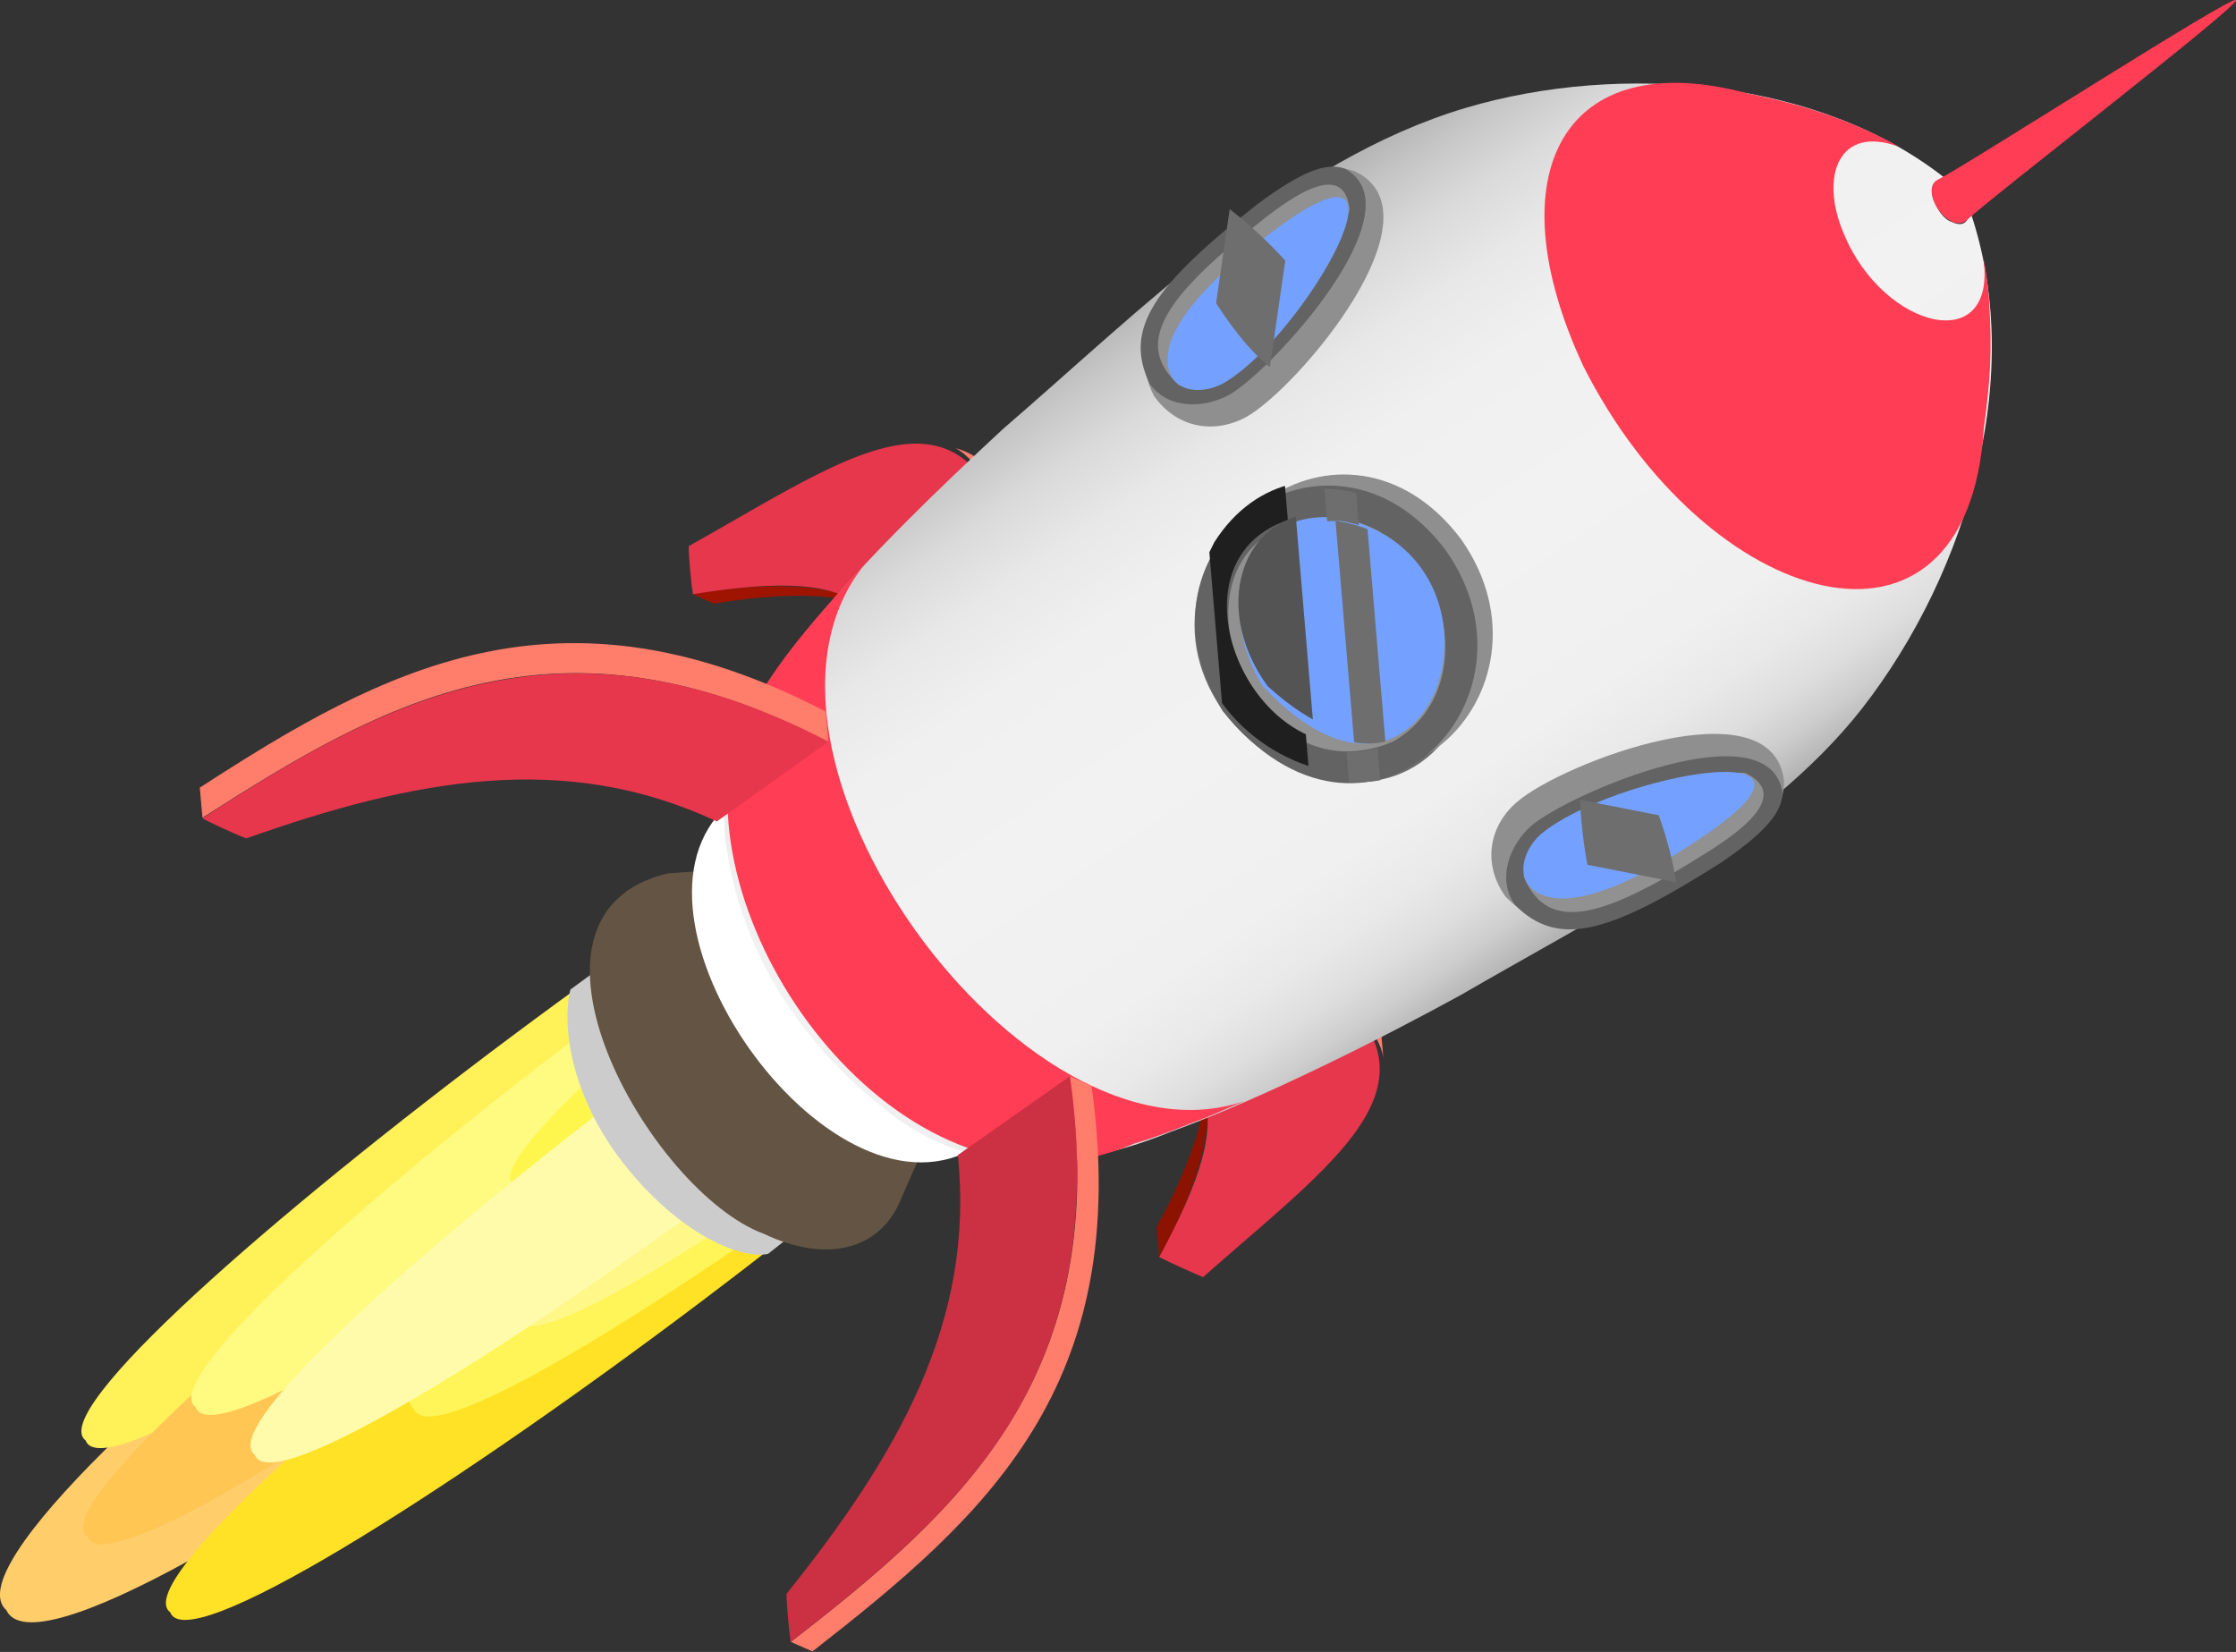 <?xml version="1.0" encoding="utf-8"?>
<!-- Generator: Adobe Illustrator 28.0.0, SVG Export Plug-In . SVG Version: 6.00 Build 0)  -->
<svg version="1.1" id="Layer_1" xmlns="http://www.w3.org/2000/svg" xmlns:xlink="http://www.w3.org/1999/xlink" x="0px" y="0px"
	 viewBox="0 0 423 312.5" style="enable-background:new 0 0 423 312.5;" xml:space="preserve">
<rect x="0" y="0" width="423" height="312.5" fill="#333333" stroke="none"/>
<style type="text/css">
	.st0{fill:#FFCE6B;}
	.st1{fill:#FFE226;}
	.st2{fill:#FFF157;}
	.st3{fill:#FFC654;}
	.st4{fill:#FFFA80;}
	.st5{fill:#FFF559;}
	.st6{fill:#FFF64D;}
	.st7{fill:#FFF787;}
	.st8{fill:#473A17;}
	.st9{fill:#FFFBAB;}
	.st10{fill:#CCCCCC;}
	.st11{fill:#9E1400;}
	.st12{fill:#FF7D6B;}
	.st13{fill:#E6374C;}
	.st14{fill:#8C1300;}
	.st15{fill:#635443;}
	.st16{fill:#FFFFFF;}
	.st17{fill:url(#SVGID_1_);}
	.st18{fill:#FF3D54;}
	.st19{fill:#CC3143;}
	.st20{fill:#8F8F8F;}
	.st21{fill:#636363;}
	.st22{fill:#919191;}
	.st23{fill:#74A1FF;}
	.st24{clip-path:url(#SVGID_00000176744887878682481310000013776425198553598083_);fill:#6E6E6E;}
	.st25{clip-path:url(#SVGID_00000000202753055007824160000007562232337752734624_);fill:#6E6E6E;}
	.st26{fill:#6E6E6E;}
	.st27{clip-path:url(#SVGID_00000128445551616463159760000008110327628235988871_);fill:#1F1F1F;}
	.st28{clip-path:url(#SVGID_00000128445551616463159760000008110327628235988871_);fill:#6E6E6E;}
	.st29{clip-path:url(#SVGID_00000041289580735176638400000014931821569003048350_);fill:#545454;}
	.st30{clip-path:url(#SVGID_00000041289580735176638400000014931821569003048350_);fill:#6E6E6E;}
</style>
<g>
	<g>
		<g>
			<g>
				<g>
					<g>
						<path class="st0" d="M178.1,172.5C196,188.3,11.3,326.2,1.2,304.6C-16.6,288.8,168,150.8,178.1,172.5z"/>
						<path class="st1" d="M209.1,172.9c14.5,10.8-170.6,149.1-176.9,132.1C17.6,294.2,202.8,155.9,209.1,172.9z"/>
						<path class="st2" d="M193.1,140.4c14.5,10.8-170.6,149.1-176.9,132.1C1.7,261.7,186.9,123.3,193.1,140.4z"/>
						<path class="st3" d="M193.4,158.6C208,169.4,22.8,307.7,16.5,290.7C2,279.8,187.1,141.5,193.4,158.6z"/>
						<path class="st4" d="M213.9,134.1C228.4,145,43.3,283.3,37,266.2C22.5,255.4,207.6,117.1,213.9,134.1z"/>
						<path class="st5" d="M255.2,134.4c14.5,10.8-170.6,149.1-176.9,132.1C63.8,255.6,249,117.3,255.2,134.4z"/>
						<path class="st6" d="M236.6,120c11.5,8.6-134.5,117.6-139.5,104.2C85.7,215.7,231.7,106.6,236.6,120z"/>
						<path class="st7" d="M237.8,145.5c11.5,8.6-134.5,117.6-139.5,104.2C86.9,241.1,232.9,132.1,237.8,145.5z"/>
						<path class="st8" d="M266.4,108.2c11.5,8.6-134.5,117.6-139.5,104.2C115.4,203.8,261.4,94.8,266.4,108.2z"/>
						<path class="st9" d="M225.1,143.1C239.6,154,54.4,292.3,48.2,275.2C33.6,264.4,218.8,126.1,225.1,143.1z"/>
					</g>
					<path class="st10" d="M116.9,218.7c10.3,13.9,22.7,19.7,28.4,18.5c9.7-7.6,18.7-14.9,26.6-21.9c8.2-15,16.4-30.1,24.5-45
						c-3.2,2.5-14-13.2-10.5-14.9c-43,5.9-41.6,5.1-78,31.8C106.1,194.8,108.6,207.5,116.9,218.7z"/>
					<g>
						<path class="st11" d="M161.5,113.3l4.1,1.8c-8.1-3.7-21.9-2.4-30.5-0.9l-4.1-1.8C139.7,110.9,153.4,109.6,161.5,113.3z"/>
						<path class="st12" d="M180.8,84.8c14.2,3.7,16.6,30.4,18.6,44.3l-4.1-1.8C193.9,115.4,190.4,89.9,180.8,84.8z"/>
						<g>
							<path class="st13" d="M195.3,127.2l-21.2,15c-4.5-28-9.9-35.1-43-29.8c-0.4-2.3-0.9-8.2-0.8-9.1
								C165.6,83.6,190,63.4,195.3,127.2z"/>
						</g>
					</g>
					<g>
						<path class="st14" d="M228,203.1c2.4,11.2-3.2,25-8.7,34.7l-0.5-5.7C223,224.5,228.8,212,228,203.1z"/>
						<path class="st12" d="M261.2,194.4l0.5,5.7c-1.7-10.8-24.5-22.5-35.2-27.7l-0.5-5.7C236.7,171.9,259.5,183.6,261.2,194.4z"/>
						<g>
							<path class="st13" d="M226.5,172.3c58.6,26.1,31.2,42.6,1.1,69.3c-0.8-0.3-6.2-2.7-8.3-3.8c16-29.6,10.9-36.9-13.9-50.4
								L226.5,172.3z"/>
						</g>
					</g>
					<g>
						<g>
							<path class="st15" d="M126.4,165.2c19.3-1.3,38.7-2.7,58-4c-9,2.2,4,20.6,9.1,12.9c-7.8,17.6-15.5,35.6-23.3,53.3
								c-3.9,8.9-13.7,11.7-25.7,6C123,225.5,93.3,173,126.4,165.2z"/>
						</g>
						<path class="st16" d="M137.7,152.3l12.7-9c-23.3,20.7,18.6,80.2,46,65.2l-12.7,9C156.3,232.5,114.4,173,137.7,152.3z"/>
						
							<linearGradient id="SVGID_1_" gradientUnits="userSpaceOnUse" x1="162.935" y1="304.754" x2="280.131" y2="393.067" gradientTransform="matrix(0.945 0.326 -0.326 0.945 164.856 -288.192)">
							<stop  offset="9.036800e-04" style="stop-color:#B3B3B3"/>
							<stop  offset="5.471331e-02" style="stop-color:#C6C6C6"/>
							<stop  offset="0.13" style="stop-color:#DADADA"/>
							<stop  offset="0.216" style="stop-color:#E8E8E8"/>
							<stop  offset="0.324" style="stop-color:#F0F0F0"/>
							<stop  offset="0.518" style="stop-color:#F2F2F2"/>
							<stop  offset="0.75" style="stop-color:#F0F0F0"/>
							<stop  offset="0.834" style="stop-color:#E9E9E9"/>
							<stop  offset="0.894" style="stop-color:#DEDEDE"/>
							<stop  offset="0.942" style="stop-color:#CDCDCD"/>
							<stop  offset="0.983" style="stop-color:#B7B7B7"/>
							<stop  offset="0.989" style="stop-color:#B3B3B3"/>
						</linearGradient>
						<path class="st17" d="M137.1,157.8c-1-16.4,5.7-26.5,16.3-39.5c10.9-13.1,24.3-26,36.4-37.2c25.9-22.3,53.9-50.7,87.5-60.7
							c29.4-8.7,67.4-5.6,91.4,13.9c-5.7-1.9-2.7,6.8,0.6,7.7c3.5,1.7,3.9-2.6,2.4-4.8l0,0c12.4,31.9,0.8,70.9-19.5,96.9
							c-18.6,23.7-51.2,39.8-75.8,54.1c-14,7.7-37.2,19.5-54.9,25.9c-18.1,7.4-37.3,8.9-53.4-3.7C150.8,196.9,139.5,179,137.1,157.8
							z"/>
						<path class="st18" d="M366.4,34.1C372.5,31,422.3-1,423,0c0.8,1-46.1,37.1-51.1,41.8C368.6,44.1,363.2,36.4,366.4,34.1z"/>
					</g>
					<g>
						<path class="st18" d="M228.4,211.3c-9,3.5-9.5,3.7-14,5.1c-40.2,17.3-81.2-34.4-76.4-71.3c3.6-15,16.2-28,25.7-38.5
							c-28.7,35.1,30,116,71.7,101.7L228.4,211.3L228.4,211.3z"/>
						<path class="st18" d="M376.3,57.1c0.6,9.5,0.2,15.1-1,23.9c-3.1,49-52.6,34.3-75.8-11.8c-17-36.6-3.5-60.9,31.2-51.5
							c10.9,2.2,19.9,5.2,28.6,10.1c-11.3-4.3-15.2,5.4-10.5,16.4c7.6,18.4,29.6,23.5,26.3,4C375.6,50.7,376.1,53.6,376.3,57.1
							L376.3,57.1z"/>
					</g>
					<g>
						<g>
							<path class="st12" d="M202.4,203.6l4.1,1.8c7.9,56.9-20.1,81.5-52.8,107l-4.1-1.8C182.3,285.3,210.5,259.9,202.4,203.6z"/>
							<g>
								<path class="st19" d="M202.4,203.6c7.9,56.9-20.1,81.5-52.8,107c-0.2-0.9-0.8-6.6-0.8-9.1c21-26.2,35.7-51.5,32.4-83
									L202.4,203.6z"/>
							</g>
						</g>
					</g>
					<g>
						<path class="st12" d="M38.3,154.7l-0.5-5.7c34.7-22.5,68-40.6,118.4-14.4l0.5,5.7C105.7,114,73.2,132.3,38.3,154.7z"/>
						<g>
							<path class="st13" d="M156.7,140.3l-21.1,15.1c-28.7-13.5-57.4-8-89,3.2c-2.2-0.8-7.5-3.3-8.3-3.8
								C73,132.3,106.3,114.1,156.7,140.3z"/>
						</g>
					</g>
				</g>
				<g>
					<path class="st20" d="M284.8,169.6c-4.5-6.3-3-13.5,2.2-17.9c8.5-7.4,48.5-22.6,50.5-3.9c0,5.8-3.8,9.5-11.7,14.8
						C305.1,176.4,292.6,177.7,284.8,169.6z"/>
					<path class="st21" d="M286.6,171.2c-3.5-4.9-1-11.4,3.1-15c7.3-6.2,45-22.2,47.5-6.3c0,3.8-3.4,7.7-11.8,13.4
						C304.4,176.6,294.8,179.4,286.6,171.2z"/>
					<path class="st22" d="M323.8,160.7c-19.8,12.6-30.9,16.5-35.6,5c5.7-10.4,31.5-20.1,41.9-19.5
						C339.3,150.5,328.1,157.9,323.8,160.7L323.8,160.7z"/>
					<path class="st23" d="M322.1,158.3c-16.7,11.3-23.8,11.6-26.8,11.7c-9.5-0.6-8.1-8.4-3.8-12.2
						C305.2,146.4,352,138.1,322.1,158.3L322.1,158.3z"/>
					<g>
						<g>
							<defs>
								<path id="SVGID_00000073707745323379796260000011323540863148635285_" d="M322.1,158.3c-16.7,11.3-23.8,11.6-26.8,11.7
									c-9.5-0.6-8.1-8.4-3.8-12.2C305.2,146.4,352,138.1,322.1,158.3L322.1,158.3z"/>
							</defs>
							<clipPath id="SVGID_00000024701385601503936280000010730381052849120413_">
								<use xlink:href="#SVGID_00000073707745323379796260000011323540863148635285_"  style="overflow:visible;"/>
							</clipPath>
							
								<rect x="303.1" y="136" transform="matrix(0.193 -0.981 0.981 0.193 93.263 431.71)" style="clip-path:url(#SVGID_00000024701385601503936280000010730381052849120413_);fill:#6E6E6E;" width="11.8" height="46.4"/>
						</g>
					</g>
				</g>
				<g>
					<path class="st20" d="M218.3,74.9c4.5,6.3,11.7,7.2,17.6,3.9c9.8-5.6,37.4-38.3,20.4-46.4c-5.5-1.9-10.2,0.4-17.8,6.1
						C218.6,53.5,213.2,64.9,218.3,74.9z"/>
					<path class="st21" d="M217.5,72.6c3.5,4.9,10.4,4.7,15.2,2c8.3-4.9,35.8-35.1,21.7-42.7c-3.6-1.3-8.4,0.7-16.5,6.7
						C218.2,54.1,212.5,62.2,217.5,72.6z"/>
					<path class="st22" d="M239.6,41c-18.5,14.5-25.8,23.7-16.5,31.9c11.7-2,29.3-23.1,32.2-33.2C254.4,29.8,243.7,37.9,239.6,41
						L239.6,41z"/>
					<path class="st23" d="M241.3,43.4c-16.2,12.1-18.8,18.6-19.9,21.4c-2.6,9.2,5.2,10.5,10.2,7.6C247,63.4,270.3,21.9,241.3,43.4
						L241.3,43.4z"/>
					<g>
						<g>
							<defs>
								<path id="SVGID_00000172412127619204072590000007702655859528980100_" d="M241.3,43.4c-16.2,12.1-18.8,18.6-19.9,21.4
									c-2.6,9.2,5.2,10.5,10.2,7.6C247,63.4,270.3,21.9,241.3,43.4L241.3,43.4z"/>
							</defs>
							<clipPath id="SVGID_00000053505588033545129640000007972123793088544697_">
								<use xlink:href="#SVGID_00000172412127619204072590000007702655859528980100_"  style="overflow:visible;"/>
							</clipPath>
							
								<rect x="213" y="49.7" transform="matrix(0.143 -0.99 0.99 0.143 147.468 281.38)" style="clip-path:url(#SVGID_00000053505588033545129640000007972123793088544697_);fill:#6E6E6E;" width="46.4" height="11.8"/>
						</g>
					</g>
				</g>
				<g>
					<path class="st26" d="M278.9,127.5c5.5-26.7-29.7-49.4-47.8-25.6C208.2,137.7,268.9,170.6,278.9,127.5z M263.5,140.3
						c-30.4,12.9-47.7-46-8.1-41.9C274.5,103,280.3,130.8,263.5,140.3z"/>
					<path class="st20" d="M234.2,132.4c-19.5-31.6,20.3-59.5,42.2-30.4C296.7,130.8,261.1,165.9,234.2,132.4z"/>
					<g>
						<path class="st21" d="M231.3,134.5c-19.5-31.6,20.3-59.5,42.2-30.4C293.8,132.9,258.2,168,231.3,134.5z"/>
					</g>
					<path class="st22" d="M263.5,140.3c-30.4,12.9-47.7-46-8.1-41.9C274.5,103,280.3,130.8,263.5,140.3L263.5,140.3z"/>
					<path class="st23" d="M238.8,129.7c32,34.4,50.1-22.1,16.5-31.3C237.5,94.3,228.7,113.1,238.8,129.7z"/>
					<g>
						<defs>
							<path id="SVGID_00000070102724020036803120000018073261973554819464_" d="M278.9,127.5c5.5-26.7-29.7-49.4-47.8-25.6
								C208.2,137.7,268.9,170.6,278.9,127.5z M263.5,140.3c-30.4,12.9-47.7-46-8.1-41.9C274.5,103,280.3,130.8,263.5,140.3z"/>
						</defs>
						<clipPath id="SVGID_00000134969414760414463850000017079176826744973720_">
							<use xlink:href="#SVGID_00000070102724020036803120000018073261973554819464_"  style="overflow:visible;"/>
						</clipPath>
						
							<rect x="230" y="85.3" transform="matrix(0.997 -8.373030e-02 8.373030e-02 0.997 -9.212 20.321)" style="clip-path:url(#SVGID_00000134969414760414463850000017079176826744973720_);fill:#1F1F1F;" width="15.3" height="69.4"/>
						
							<rect x="252.8" y="85.9" transform="matrix(0.997 -8.373295e-02 8.373295e-02 0.997 -9.198 21.837)" style="clip-path:url(#SVGID_00000134969414760414463850000017079176826744973720_);fill:#6E6E6E;" width="5.9" height="69.5"/>
					</g>
					<g>
						<defs>
							<path id="SVGID_00000102502798424700519240000017267531355160561560_" d="M238.8,129.7c32,34.4,50.1-22.1,16.5-31.3
								C237.5,94.3,228.7,113.1,238.8,129.7z"/>
						</defs>
						<clipPath id="SVGID_00000183963419024877388250000011753787534986827454_">
							<use xlink:href="#SVGID_00000102502798424700519240000017267531355160561560_"  style="overflow:visible;"/>
						</clipPath>
						
							<rect x="232.5" y="84.5" transform="matrix(0.997 -8.371959e-02 8.371959e-02 0.997 -9.14 20.48)" style="clip-path:url(#SVGID_00000183963419024877388250000011753787534986827454_);fill:#545454;" width="14.3" height="69.4"/>
						
							<rect x="254.3" y="84.8" transform="matrix(0.997 -8.373216e-02 8.373216e-02 0.997 -9.107 21.954)" style="clip-path:url(#SVGID_00000183963419024877388250000011753787534986827454_);fill:#6E6E6E;" width="5.9" height="69.5"/>
					</g>
				</g>
			</g>
		</g>
	</g>
</g>
</svg>
